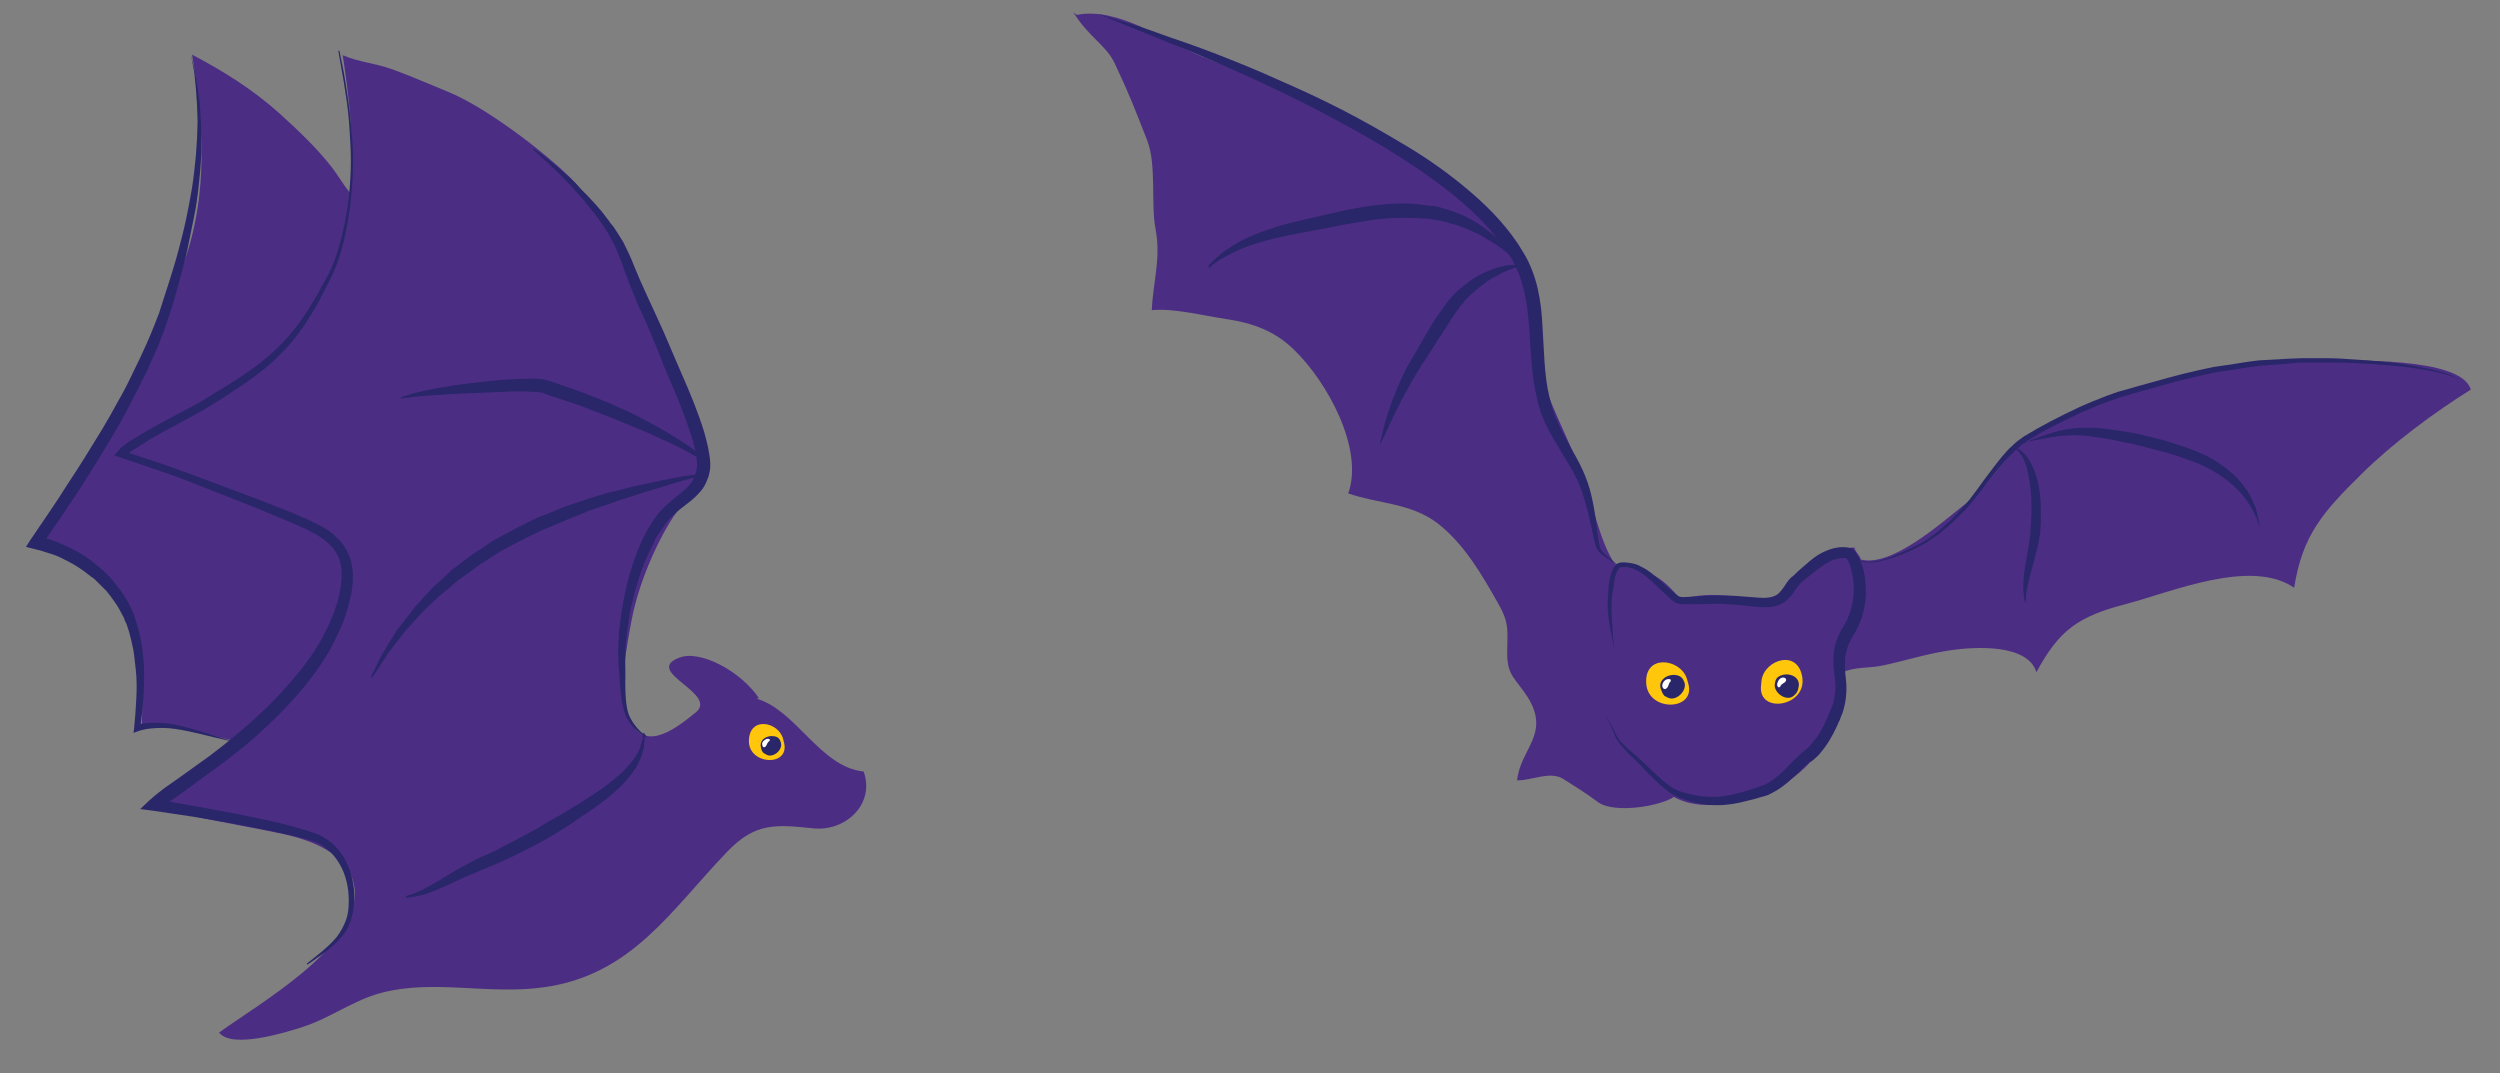 <?xml version="1.0" encoding="utf-8"?>
<!-- Generator: Adobe Illustrator 26.0.1, SVG Export Plug-In . SVG Version: 6.00 Build 0)  -->
<svg version="1.1" id="Izolovaný_režim" xmlns="http://www.w3.org/2000/svg" xmlns:xlink="http://www.w3.org/1999/xlink" x="0px"
	 y="0px" viewBox="0 0 453 194.5" style="enable-background:new 0 0 453 194.5;" xml:space="preserve">
<rect x="0" y="0" width="453" height="194.5" fill="#808080" stroke="none"/>
<style type="text/css">
	.st0{fill:#4C2D84;}
	.st1{fill:#2A266A;}
	.st2{fill:#FFC60B;}
	.st3{fill:#FFFFFF;}
</style>
<g>
	<path class="st0" d="M64.9,36.4c-1.9-1.5-3.2-4-4.7-6c-2.8-3.6-6.2-6.8-9.5-9.8c-4.9-4.4-10.2-7.7-15.9-10.7
		c2.4,13.9,3,27.7-2.8,41.1c-4,9.4-8.7,18.5-13.1,27.7c-3.4,7-6.9,13.8-12.2,19.5c4.8,1.6,12.2,4.9,15.4,11.6
		c3.2,6.7,3.9,14.5,3.6,21.6c7.8,0,15.1,2.8,22.7,4.1c7.8,1.3,16.7,2,24,4.5c4.3-6.6,6.2-16.6,6.8-24.3c0.5-7,0.5-14.2-0.6-21.1
		c-1.1-6.9-3.7-13.5-5.3-20.3c-2.1-8.7-5-17.6-5.4-26.6c-0.1-2.6,1.1-11.8-2.4-12.3"/>
	<path class="st0" d="M137.1,126.6c7.2,2.1,11.5,12.4,19.4,13.2c2.1,5.9-3.3,10.9-9.1,10.3c-6.8-0.7-10.5-1.1-15.6,4.2
		c-10.2,10.6-17.3,22.4-33.3,24.6c-9.9,1.4-19.9-1.5-29.4,1c-5,1.3-9.3,4.6-14.3,6.2c-3.1,1-12.8,4-15.1,1
		c7.3-5.3,24.6-15.1,24.6-25.1c0-6.9-7.5-9.7-13.1-10.9c-10.3-2.2-16.6-2.8-23.2-5.3c5.5-4.7,11.1-6.6,18.5-15
		c5.4-6,9.6-10.8,13.4-18.2c1.5-3,3.5-6.8,3-10.1c-0.6-3.6-5.6-6.9-9.1-8.3C45.2,90.6,37,87,27.9,84C26,83.4,24,82.5,22,82.2
		c2.1-1.6,12.4-7.5,17.4-11c6.5-4.7,13.4-9.3,17.8-16.3c8.4-13.5,7.2-30,4.9-44.9c3,1.3,5.8,1.4,9.1,2.6c3.3,1.2,6.7,2.7,9.9,4
		c7.9,3.2,19.9,12.9,23.3,16.7c7.4,8.5,17.5,29.2,23.1,47c0.9,3,1.4,4.5,0,7c-1.3,2.2-3.9,3.9-5.4,6.2c-3.4,5.2-6.4,12.5-7.6,18.6
		c-0.9,4.8-2.5,12.6-0.8,17.4c2.5,7.2,8.3,2.9,12.1-0.2c5-3.5-9.4-7.5-2.8-10.1c3.9-1.6,11.4,2.6,14.5,7.3"/>
	<g>
		<path class="st1" d="M61.5,9.2c0.4,1.9,0.8,3.8,1.1,5.7c0.3,1.9,0.6,3.8,0.8,5.7c0.2,1.9,0.4,3.8,0.5,5.8c0.1,1.9,0.1,3.8,0,5.8
			c-0.2,3.9-0.7,7.7-1.6,11.5c-0.5,1.9-1,3.7-1.8,5.5c-0.4,0.9-0.8,1.8-1.3,2.6c-0.4,0.9-0.9,1.7-1.3,2.6c-1.9,3.4-4,6.7-6.8,9.5
			c-2.7,2.8-5.9,5.1-9.2,7.2c-1.6,1.1-3.2,2.1-4.9,3.1c-1.7,1-3.4,1.9-5.1,2.8c-1.7,0.9-3.4,1.8-5,2.8c-0.8,0.5-1.6,1-2.4,1.5
			c-0.8,0.5-1.6,1.1-2.1,1.6l-0.4-1.2c2.1,0.6,4.2,1.3,6.3,2c2.1,0.7,4.1,1.4,6.2,2.2c4.1,1.5,8.2,3.1,12.3,4.6l6.1,2.4l3,1.3
			c1,0.5,2.1,1,3.1,1.6c1,0.6,1.9,1.4,2.7,2.3c0.8,0.9,1.4,2,1.8,3.2c0.7,2.4,0.5,4.8,0,7c-0.5,2.2-1.2,4.4-2.2,6.4
			c-0.9,2.1-2,4-3.3,5.9c-2.5,3.7-5.5,7-8.7,10.1c-3.2,3.1-6.6,5.9-10.2,8.5c-1.8,1.3-3.6,2.6-5.3,3.9l-2.7,1.9
			c-0.9,0.6-1.8,1.3-2.4,1.8l-0.7-2c4.8,0.8,9.7,1.7,14.5,2.6c2.4,0.5,4.8,1,7.2,1.5c2.4,0.6,4.8,1.2,7.1,2c0.6,0.2,1.2,0.4,1.8,0.8
			l0.8,0.5l0.8,0.6c1,0.9,1.8,1.9,2.4,3.1c1.2,2.3,1.7,4.9,1.6,7.4c-0.1,1.3-0.3,2.5-0.7,3.7c-0.4,1.2-1.1,2.3-2,3.2
			c-1.7,1.9-3.8,3.2-5.8,4.6l-0.1-0.2c1.9-1.5,3.9-3,5.4-4.8c0.7-0.9,1.3-2,1.7-3.1c0.4-1.1,0.5-2.3,0.5-3.5c0-2.3-0.5-4.7-1.7-6.7
			c-0.6-1-1.3-1.9-2.2-2.6l-0.6-0.5l-0.8-0.5c-0.4-0.2-1-0.4-1.6-0.6c-2.3-0.7-4.7-1.2-7-1.7c-2.4-0.5-4.8-0.9-7.2-1.4
			c-4.8-0.9-9.6-1.6-14.4-2.3l-2.3-0.3l1.7-1.6c1-0.9,1.8-1.5,2.7-2.2l2.7-1.9c1.8-1.3,3.5-2.5,5.3-3.8c3.5-2.6,6.8-5.4,9.9-8.3
			c3.1-3,6-6.2,8.5-9.7c1.2-1.7,2.3-3.6,3.2-5.5c0.9-1.9,1.6-3.8,2.1-5.9c0.4-2,0.6-4.1,0.1-6c-0.5-1.8-1.9-3.3-3.6-4.4
			c-0.9-0.6-1.8-1-2.7-1.5l-3-1.3L46.3,92c-4-1.6-8.1-3.2-12.2-4.8c-2-0.8-4.1-1.5-6.1-2.2c-2.1-0.7-4.1-1.4-6.2-2.1l-1.1-0.4
			l0.8-0.9c0.4-0.5,0.8-0.8,1.2-1.1c0.4-0.3,0.8-0.6,1.2-0.8c0.8-0.5,1.7-1,2.5-1.5c1.7-1,3.4-1.9,5.1-2.8c1.7-0.9,3.4-1.8,5-2.7
			c1.6-1,3.3-2,4.9-3c3.2-2,6.4-4.2,9.1-6.9c2.7-2.6,4.9-5.8,6.8-9.1c0.5-0.8,0.9-1.7,1.4-2.5c0.5-0.9,0.9-1.7,1.3-2.5
			c0.8-1.7,1.3-3.5,1.8-5.4c1-3.7,1.5-7.5,1.7-11.3c0.1-1.9,0.1-3.8,0-5.7c-0.1-1.9-0.2-3.8-0.4-5.7c-0.2-1.9-0.5-3.8-0.8-5.7
			c-0.3-1.9-0.7-3.8-1-5.7L61.5,9.2z"/>
	</g>
	<g>
		<path class="st1" d="M34.6,9.9l0.7,2.9l0.5,2.9l0.4,3l0.2,3l0.1,3l0,3c-0.1,1-0.1,2-0.2,3c-0.1,1-0.2,2-0.3,3
			c-0.2,2-0.5,4-0.9,5.9c-0.4,2-0.8,3.9-1.2,5.9c-0.4,1.9-1,3.9-1.5,5.8l-0.8,2.9c-0.3,1-0.6,1.9-0.9,2.9c-0.3,0.9-0.7,1.9-1,2.9
			c-0.4,0.9-0.7,1.9-1.1,2.8c-0.8,1.8-1.6,3.7-2.5,5.5c-0.9,1.8-1.8,3.6-2.7,5.3c-0.9,1.8-1.9,3.5-2.9,5.2c-2,3.4-4.1,6.8-6.3,10.2
			c-2.2,3.3-4.4,6.6-6.7,9.9l-0.7-1.8c0.9,0.2,1.8,0.5,2.7,0.8c0.9,0.3,1.7,0.7,2.6,1.1c0.8,0.4,1.7,0.8,2.5,1.3
			c0.8,0.5,1.6,1,2.3,1.6c0.4,0.3,0.7,0.6,1.1,0.9c0.4,0.3,0.7,0.6,1,0.9c0.3,0.3,0.7,0.6,1,1c0.3,0.3,0.6,0.7,0.9,1.1
			c1.2,1.4,2.2,3,3,4.7c0.2,0.4,0.4,0.8,0.5,1.3c0.1,0.4,0.3,0.8,0.4,1.3c0.3,0.9,0.5,1.8,0.7,2.7c0.2,0.9,0.3,1.8,0.4,2.7
			c0.1,0.9,0.2,1.8,0.2,2.7c0.1,3.6-0.2,7.2-0.7,10.8l-0.8-0.6c1.6-0.5,3.3-0.5,4.9-0.4c1.6,0.1,3.2,0.5,4.7,0.9
			c3.1,0.8,6,2,9.1,2.6c-3.1-0.4-6.2-1.4-9.2-2c-1.5-0.3-3.1-0.6-4.6-0.6c-1.5,0-3.1,0.1-4.5,0.6l-0.8,0.3l0.1-0.9
			c0.2-1.8,0.3-3.5,0.4-5.3c0.1-1.8,0.1-3.5-0.1-5.3c-0.1-0.9-0.2-1.7-0.3-2.6c-0.1-0.9-0.3-1.7-0.5-2.6c-0.2-0.8-0.4-1.7-0.7-2.5
			c-0.1-0.4-0.3-0.8-0.5-1.2c-0.1-0.4-0.3-0.8-0.5-1.1c-0.4-0.8-0.8-1.5-1.3-2.2c-0.5-0.7-1-1.4-1.5-2c-0.3-0.3-0.6-0.6-0.9-0.9
			c-0.3-0.3-0.6-0.6-0.9-0.9c-0.3-0.3-0.6-0.6-1-0.8c-0.3-0.3-0.7-0.5-1-0.8c-0.7-0.5-1.4-1-2.1-1.4c-0.7-0.4-1.5-0.8-2.3-1.2
			c-0.8-0.4-1.6-0.7-2.4-0.9l-1.2-0.4l-1.2-0.3l-1.6-0.4l0.9-1.4c2.2-3.3,4.5-6.5,6.6-9.9c2.2-3.3,4.3-6.7,6.3-10
			c1-1.7,2-3.4,2.9-5.1c1-1.7,1.9-3.5,2.7-5.2c0.9-1.8,1.7-3.5,2.5-5.3c0.8-1.8,1.5-3.6,2.2-5.4l0.9-2.8l0.9-2.8
			c0.6-1.9,1.2-3.8,1.7-5.7c0.5-1.9,1-3.8,1.4-5.7c0.4-1.9,0.8-3.9,1.1-5.8c0.3-1.9,0.5-3.9,0.7-5.9l0.2-3l0.1-3l-0.1-3l-0.2-3
			l-0.3-3L34.6,9.9z"/>
	</g>
	<g>
		<path class="st2" d="M141.9,133.9c-0.8-3.1-6.1-4.2-6.2,0.3c-0.1,4.4,7.3,4.8,6.4,0.5L141.9,133.9z"/>
		<path class="st1" d="M138.3,136.4c-0.4-0.5-0.3-0.6-0.4-0.9c-0.4-1.4,1-2.3,2.3-2.1c1,0.1,1.2,0.8,1.3,1.2
			c0.4,1.3-1.5,2.9-2.7,2.1L138.3,136.4z"/>
		<path class="st3" d="M139.4,134.3c-0.4,0.2-0.4,0.7-0.7,1c-0.4,0.3-0.6-0.1-0.6-0.5c0-0.4,0.3-0.6,0.6-0.8
			C138.9,133.8,139.8,133.8,139.4,134.3"/>
	</g>
	<g>
		<path class="st1" d="M73.5,162.4c0,0,0.2-0.1,0.6-0.2c0.4-0.1,1-0.3,1.6-0.6c0.7-0.3,1.5-0.7,2.4-1.2c0.9-0.5,1.9-1.1,3-1.8
			c1.1-0.7,2.3-1.4,3.7-2.1c1.3-0.7,2.7-1.4,4.2-2c1.5-0.7,2.8-1.5,4.3-2.2c1.5-0.8,2.9-1.6,4.4-2.4c1.4-0.9,2.9-1.7,4.3-2.5
			c1.4-0.9,2.9-1.7,4.2-2.6c1.3-0.9,2.6-1.6,3.7-2.5c1.1-0.9,2.1-1.7,3-2.5c0.8-0.9,1.6-1.7,2.1-2.5c0.3-0.4,0.5-0.8,0.7-1.2
			c0.2-0.4,0.4-0.7,0.4-1.1c0.1-0.3,0.2-0.7,0.3-0.9c0.1-0.3,0.1-0.5,0.1-0.7c0.1-0.4,0.1-0.6,0.1-0.6l0.2,0c0,0,0,0.2,0,0.6
			c0,0.2,0,0.5,0,0.8c0,0.3-0.1,0.6-0.1,1c0,0.4-0.2,0.8-0.3,1.2c-0.1,0.5-0.3,0.9-0.5,1.4c-0.4,1-1.1,2-1.9,3c-1.6,2-4,4-6.6,5.8
			c-1.3,0.9-2.7,1.8-4.1,2.8c-1.4,0.9-2.9,1.8-4.4,2.7c-1.5,0.8-3,1.6-4.6,2.4c-1.5,0.7-3,1.5-4.5,2.1c-1.5,0.6-2.9,1.2-4.3,1.8
			c-1.4,0.5-2.6,1.2-3.8,1.7c-1.2,0.6-2.3,1-3.2,1.4c-1,0.4-1.9,0.7-2.6,0.8c-0.7,0.2-1.3,0.3-1.7,0.3c-0.4,0.1-0.6,0.1-0.6,0.1
			L73.5,162.4z"/>
	</g>
	<g>
		<path class="st1" d="M117.1,133.6c0,0-0.1-0.1-0.3-0.2c-0.2-0.1-0.5-0.3-0.9-0.6c-0.7-0.5-1.8-1.5-2.5-3.1
			c-0.7-1.6-0.9-3.8-1.1-6.1c0-0.6-0.1-1.2-0.1-1.8c0-0.3-0.1-0.6-0.1-0.9l0-0.2l0-0.3l0-0.5c0-0.7-0.1-1.3-0.1-2
			c0-0.7,0.1-1.4,0.1-2.2c0-1.5,0.3-3,0.5-4.6c0.1-0.8,0.3-1.6,0.4-2.4c0.2-0.8,0.3-1.6,0.5-2.4c0.8-3.3,1.9-6.7,3.7-10.1
			c0.5-0.8,1-1.7,1.6-2.5c0.1-0.2,0.3-0.3,0.4-0.6l0.6-0.6c0.4-0.4,0.7-0.8,1.1-1.1c1.5-1.4,3.1-2.4,4-3.5c0.5-0.5,0.8-1.1,1-1.8
			c0.1-0.2,0.1-0.3,0.2-0.5l0.1-0.3l0-0.1c0-0.2,0,0.2,0,0.1l0,0l0-0.1l0.1-0.7c0-0.2,0-0.3,0-0.5c0-0.2-0.1-0.7-0.1-1.1
			c0-0.4-0.2-0.8-0.2-1.2c-0.2-0.8-0.4-1.7-0.7-2.6c-1.1-3.5-2.5-7-4-10.4c-0.4-0.9-0.7-1.7-1.1-2.6c-0.3-0.9-0.7-1.7-1-2.6
			c-0.7-1.7-1.4-3.4-2.1-5c-0.4-0.8-0.7-1.6-1.1-2.4c-0.4-0.8-0.7-1.6-1-2.4c-0.7-1.6-1.3-3.2-1.9-4.8c-0.1-0.4-0.3-0.8-0.4-1.2
			l-0.2-0.6l0-0.1c0,0-0.1-0.1,0,0.1l0,0l-0.1-0.1l-0.1-0.3c-0.3-0.7-0.6-1.5-0.9-2.2c-0.3-0.6-0.7-1.2-1-1.8
			c-0.2-0.3-0.3-0.6-0.5-0.9c-0.2-0.3-0.4-0.6-0.6-0.9c-0.4-0.6-0.8-1.1-1.2-1.7c-0.4-0.5-0.8-1-1.2-1.5c-0.4-0.5-0.8-1-1.2-1.5
			c-0.4-0.5-0.8-0.9-1.2-1.3c-0.7-0.9-1.5-1.7-2.2-2.4c-0.7-0.7-1.3-1.4-1.9-1.9c-0.6-0.6-1.1-1.1-1.6-1.5c-0.5-0.4-0.9-0.8-1.2-1.1
			c-0.7-0.6-1-0.9-1-0.9l0.1-0.2c0,0,0.4,0.3,1.1,0.8c0.4,0.3,0.8,0.6,1.3,1c0.5,0.4,1.1,0.9,1.7,1.4c0.7,0.5,1.3,1.2,2.1,1.8
			c0.8,0.7,1.5,1.4,2.3,2.3c0.4,0.4,0.8,0.8,1.3,1.3c0.4,0.4,0.8,0.9,1.3,1.4c0.4,0.5,0.9,1,1.3,1.5c0.4,0.5,0.8,1.1,1.3,1.7
			c0.2,0.3,0.4,0.6,0.7,0.9c0.2,0.3,0.4,0.6,0.6,0.9c0.4,0.6,0.8,1.3,1.2,1.9c0.7,1.4,1.4,2.8,2,4.4c1.2,3,2.7,6.1,4.2,9.4
			c1.5,3.2,2.9,6.7,4.4,10.1c1.5,3.4,3,7,4.1,10.6c0.5,1.8,1,3.7,1.1,5.7c0,0.5,0,1-0.1,1.4c-0.1,0.5-0.2,1-0.4,1.4
			c-0.3,0.9-0.8,1.8-1.5,2.5c-1.3,1.5-2.9,2.4-4.2,3.6c-0.7,0.6-1.3,1.2-1.9,2c-0.5,0.7-1,1.5-1.5,2.2c-0.3,0.4-0.5,0.8-0.6,1.2
			c-0.2,0.4-0.4,0.8-0.6,1.2c-0.2,0.4-0.4,0.8-0.6,1.2c-0.2,0.4-0.3,0.8-0.5,1.2c-0.3,0.8-0.6,1.6-0.9,2.4c-0.2,0.8-0.5,1.6-0.7,2.4
			c-0.3,0.8-0.4,1.6-0.6,2.3c-0.2,0.8-0.4,1.5-0.5,2.3c-0.2,1.5-0.5,3-0.6,4.4c-0.4,2.8-0.1,5.5-0.2,7.8c0,2.3,0.1,4.4,0.6,5.9
			c0.6,1.5,1.5,2.5,2.1,3.1c0.3,0.3,0.6,0.5,0.8,0.6c0.2,0.1,0.3,0.2,0.3,0.2L117.1,133.6z"/>
	</g>
	<g>
		<path class="st1" d="M128.2,83.8c0,0-0.8-0.5-2.3-1.2c-0.7-0.4-1.6-0.9-2.6-1.4c-1-0.5-2.1-1.1-3.4-1.6c-0.6-0.3-1.3-0.6-1.9-0.9
			c-0.7-0.3-1.4-0.6-2.1-0.9c-1.4-0.6-3-1.2-4.6-1.9c-1.6-0.7-3.3-1.2-4.9-1.9c-1.7-0.7-3.4-1.2-5.2-1.8c-0.9-0.3-1.7-0.6-2.6-0.9
			l-0.2-0.1l0,0c-0.1,0,0.1,0,0.1,0l0,0l-0.1,0c-0.1,0-0.2-0.1-0.3-0.1l-0.1,0l-0.3,0C97.4,71,97,71,96.6,71c-1.7-0.1-3.5-0.1-5.2,0
			c-1.7,0.1-3.4,0.1-5,0.2c-1.6,0.1-3.1,0.1-4.5,0.2c-2.8,0.2-5.1,0.3-6.7,0.5c-0.8,0.1-1.4,0.2-1.9,0.2c-0.4,0.1-0.7,0.1-0.7,0.1
			L72.7,72c0,0,0.9-0.4,2.5-0.8c1.6-0.4,3.9-0.9,6.6-1.3c2.8-0.4,6-0.8,9.5-1.1c1.7-0.1,3.5-0.2,5.4-0.2c0.9,0,1.9,0.1,2.8,0.4
			c0.9,0.3,1.8,0.6,2.6,0.9c1.8,0.6,3.5,1.2,5.2,1.9c1.7,0.7,3.4,1.3,5,2.1c1.6,0.7,3.1,1.4,4.5,2.2c0.7,0.4,1.4,0.7,2.1,1.1
			c0.7,0.4,1.3,0.8,1.9,1.1c1.2,0.7,2.3,1.4,3.2,2c1,0.6,1.7,1.2,2.4,1.7c0.7,0.5,1.1,0.9,1.5,1.2c0.3,0.3,0.5,0.4,0.5,0.4
			L128.2,83.8z"/>
	</g>
	<g>
		<path class="st1" d="M128.3,85.8c0,0-0.3,0.1-0.8,0.2c-0.5,0.2-1.3,0.4-2.3,0.7c-2,0.5-4.8,1.4-8.1,2.4c-1.7,0.5-3.4,1.1-5.3,1.7
			c-0.9,0.3-1.9,0.7-2.9,1c-1,0.4-2,0.6-3,1.1c-1,0.4-2,0.8-3,1.2c-1,0.4-2,0.9-3.1,1.3c-1,0.4-2.1,0.9-3.1,1.4c-1,0.5-2.1,1-3,1.5
			c-1,0.5-2,1.1-3,1.6c-1,0.6-1.9,1.2-2.8,1.8c-1,0.6-1.8,1.2-2.7,1.9c-0.4,0.3-0.9,0.6-1.3,0.9l-0.7,0.5l-0.6,0.5
			c-0.8,0.7-1.6,1.4-2.4,2c-0.8,0.6-1.5,1.4-2.2,2c-1.4,1.3-2.6,2.7-3.8,4c-0.3,0.3-0.6,0.6-0.8,0.9c-0.3,0.3-0.5,0.6-0.7,0.9
			c-0.5,0.6-0.9,1.2-1.4,1.8c-0.4,0.6-0.9,1.1-1.2,1.6c-0.3,0.5-0.6,1-0.9,1.4c-0.5,0.9-1,1.5-1.3,2c-0.3,0.5-0.5,0.7-0.5,0.7
			l-0.2-0.1c0,0,0.5-1,1.4-2.9c0.2-0.5,0.5-1,0.8-1.5c0.3-0.5,0.7-1.1,1-1.7c0.4-0.6,0.8-1.2,1.2-1.9c0.2-0.3,0.4-0.7,0.7-1
			c0.3-0.3,0.5-0.7,0.8-1c0.5-0.7,1.1-1.4,1.7-2.2c0.5-0.8,1.3-1.4,1.9-2.2c0.7-0.7,1.3-1.5,2.1-2.2c0.8-0.7,1.6-1.4,2.4-2.2
			l0.6-0.6l0.7-0.5c0.4-0.3,0.9-0.7,1.3-1c0.9-0.7,1.8-1.4,2.8-2c1-0.6,1.9-1.3,2.9-1.9c1-0.6,2-1.1,3.1-1.7c1-0.6,2.1-1,3.1-1.6
			c1-0.5,2.1-1,3.2-1.4c1.1-0.4,2.1-0.9,3.2-1.3c1.1-0.4,2.1-0.7,3.2-1.1c1-0.4,2.1-0.6,3.1-1c1-0.3,2-0.6,3-0.8
			c1.9-0.5,3.8-1,5.5-1.3c1.7-0.4,3.3-0.7,4.7-1c1.4-0.3,2.6-0.5,3.6-0.6c2-0.3,3.2-0.5,3.2-0.5L128.3,85.8z"/>
	</g>
</g>
<g>
	<path class="st0" d="M195.1,2.7c7.5-1.5,15.9,4.7,22.4,7.4c8.5,3.5,17.2,6.6,25.4,10.7c8.4,4.2,18,10.3,24.6,16.7
		c5.9,5.7,10.9,10.5,10.1,18.7c-1.1,10.3,6.1,21.3,9.5,30.9c1.3,3.7,3.3,12.9,6,15.6c0,0,2.3-0.2,6,1.3c2.2,0.9,4,2.9,5.5,4.7
		c5.6-2.1,12.2,0.1,17.9,0.4c2-4.8,8.5-9.7,13.5-9.9c0.2,0.9,1,1.4,1.2,2.2c5.6,1.4,14.5-6.6,19.3-10.4c4.9-3.8,7.9-10.8,13.3-13.3
		c15.8-7.4,32.6-12.1,50.4-12.3c5.2-0.1,25.9-0.8,27.5,5.2c-6.7,4.2-14,9.6-19.7,15.2c-7,6.9-10.8,11.1-12.3,20.7
		c-7.8-5.4-22.3,0.8-30.3,2.9c-8.9,2.3-12.3,4.8-16.4,12.4c-1.6-5.2-11.2-4.6-15.4-4c-4.3,0.6-8.3,1.9-12.5,2.8
		c-2.4,0.5-5.2,0.2-7.4,1.3c0.5,7.9-3.3,15.6-10.1,19.9c-5.3,3.3-14.6,5.8-20.3,2.6c-2.5,1.7-10.9,3.1-13.8,0.9
		c-2.1-1.6-4.3-2.9-6.3-4.2c-2.4-1.4-5.5,0.3-8.3,0.3c0.6-5.8,6.1-8.4,1.9-15.1c-2.1-3.3-3.7-3.8-3.7-7.9c0-4,0.5-5.3-1.6-9
		c-3-5.3-6.1-10.7-10.9-14.5c-4.9-3.8-10.9-3.6-16.3-5.5c2.9-8.1-3.9-20.3-9.7-25.9c-3.5-3.5-7.6-5-12.5-5.7c-4-0.6-9.5-2-13.4-1.6
		c0.2-4.9,1.7-9.4,0.7-14.6c-0.9-4.6,0.2-11.6-1.5-16.1c-2.3-5.8-2.9-7.6-5.9-14c-1.6-3.4-4.8-4.8-7.5-9.3"/>
	<g>
		<path class="st1" d="M198.9,2.5c0,0,0.6,0.2,1.6,0.5c1.1,0.3,2.6,0.8,4.6,1.4c2,0.6,4.3,1.4,7,2.4c2.7,0.9,5.8,2,9.1,3.3
			c3.3,1.3,6.8,2.7,10.5,4.4c3.7,1.6,7.6,3.4,11.5,5.4c3.9,2,7.9,4.3,11.9,6.7c4,2.4,7.9,5.2,11.5,8.3c3.6,3.1,7,6.7,9.4,10.8
			c2.6,4.2,3.3,9.1,3.5,13.5c0.3,4.4,0.3,8.7,1.2,12.5c0.4,1.9,1,3.7,1.8,5.3c0.8,1.7,1.7,3.3,2.5,4.8c0.9,1.5,1.7,3.1,2.3,4.6
			c0.6,1.5,1,3,1.3,4.5c0.6,2.8,0.8,5.4,1.1,7.4c0.1,0.5,0.2,0.9,0.4,1.3c0.2,0.3,0.5,0.6,0.8,0.9c0.6,0.5,1.1,1,1.5,1.3
			c0.8,0.7,1.3,1.1,1.3,1.1s-0.5-0.3-1.4-1c-0.4-0.3-1-0.7-1.7-1.2c-0.3-0.2-0.7-0.5-1-0.9c-0.3-0.4-0.5-0.9-0.6-1.4
			c-0.5-2-0.9-4.5-1.7-7.2c-0.4-1.4-0.8-2.8-1.5-4.2c-0.6-1.4-1.5-2.8-2.4-4.3c-0.9-1.5-1.9-3.1-2.8-4.8c-0.9-1.7-1.7-3.7-2.1-5.7
			c-1-4.1-1.1-8.4-1.4-12.8c-0.2-2.2-0.4-4.3-0.9-6.5c-0.1-0.5-0.3-1-0.4-1.6c-0.2-0.5-0.3-1-0.5-1.5l-0.7-1.5L274,47
			c-2.3-3.8-5.5-7.2-8.9-10.2c-3.5-3-7.3-5.7-11.2-8.2c-3.9-2.5-7.8-4.7-11.7-6.8c-7.7-4.2-15.2-7.6-21.6-10.4
			c-3.2-1.4-6.2-2.7-8.9-3.7c-2.6-1.1-5-2-6.9-2.8C201.1,3.4,198.9,2.5,198.9,2.5z"/>
	</g>
	<g>
		<path class="st1" d="M337.3,101.7c0,0,0.1,0,0.3,0c0.2,0,0.6,0.1,1,0.1c0.9,0,2.2-0.2,3.8-0.8c1.6-0.6,3.4-1.4,5.5-2.5
			c0.3-0.1,0.5-0.3,0.8-0.4c0.2-0.2,0.5-0.3,0.7-0.5c0.5-0.4,1-0.7,1.5-1.1c0.5-0.4,1-0.8,1.5-1.3c0.5-0.5,1.1-0.9,1.5-1.4
			c0.5-0.5,1-1,1.5-1.6c0.5-0.5,1-1.1,1.5-1.7c0.9-1.2,1.9-2.5,2.8-3.8c1-1.3,2-2.7,3.1-4c0.6-0.7,1.1-1.3,1.8-1.9
			c0.3-0.3,0.6-0.6,1-0.9l1.1-0.8c3.1-1.9,6.4-3.6,9.8-5.2c1.7-0.8,3.5-1.5,5.3-2.2c0.9-0.3,1.8-0.7,2.7-0.9l2.8-0.8
			c3.7-1,7.3-2.1,11-2.9c0.9-0.2,1.8-0.4,2.8-0.6c0.9-0.1,1.8-0.3,2.8-0.4c1.8-0.3,3.6-0.6,5.4-0.8c1.8-0.1,3.5-0.2,5.3-0.3
			c0.9,0,1.7-0.1,2.6-0.1c0.8,0,1.7,0,2.5,0c1.7,0,3.3,0,4.8,0.1c1.5,0.1,3,0.2,4.5,0.3c2.9,0.2,5.5,0.5,7.8,0.9
			c2.3,0.4,4.3,0.8,5.9,1.3c1.6,0.5,2.8,1.1,3.5,1.6c0.2,0.1,0.3,0.3,0.5,0.4c0.1,0.1,0.2,0.2,0.3,0.3c0.1,0.2,0.2,0.3,0.2,0.3
			s-0.1-0.1-0.2-0.3c-0.1-0.1-0.2-0.2-0.3-0.3c-0.1-0.1-0.3-0.2-0.5-0.4c-0.7-0.5-2-1-3.6-1.4c-1.6-0.4-3.6-0.8-5.9-1.1
			c-2.3-0.3-4.9-0.5-7.8-0.7c-1.4-0.1-2.9-0.1-4.5-0.2c-1.5,0-3.1,0-4.8,0c-0.8,0-1.6,0-2.5,0c-0.8,0-1.7,0.1-2.5,0.2
			c-1.7,0.1-3.5,0.3-5.3,0.4c-1.7,0.2-3.5,0.5-5.3,0.8c-0.9,0.1-1.8,0.3-2.7,0.4c-0.9,0.2-1.8,0.4-2.7,0.6c-3.7,0.8-7.3,1.9-11,2.9
			l-2.7,0.8c-0.9,0.2-1.8,0.6-2.7,0.9c-1.8,0.6-3.5,1.4-5.2,2.1c-3.4,1.6-6.7,3.2-9.7,5.1l-1,0.7c-0.3,0.3-0.6,0.6-1,0.9
			c-0.6,0.6-1.2,1.2-1.8,1.8c-1.1,1.3-2.2,2.6-3.2,3.9c-1,1.3-2,2.6-3,3.8c-0.5,0.6-1,1.2-1.5,1.7c-0.5,0.5-1.1,1-1.6,1.6
			c-0.5,0.5-1.1,1-1.6,1.4c-0.5,0.4-1,0.9-1.6,1.3c-0.6,0.4-1.1,0.7-1.6,1.1c-0.3,0.2-0.5,0.3-0.8,0.5c-0.3,0.1-0.5,0.3-0.8,0.4
			c-2.1,1.1-4,1.8-5.6,2.3c-1.6,0.5-2.9,0.7-3.8,0.6c-0.4,0-0.8-0.1-1-0.1C337.4,101.7,337.3,101.7,337.3,101.7z"/>
	</g>
	<g>
		<path class="st1" d="M292.5,117.8c-0.4-2.6-1.1-5.1-1.2-7.8c0-1.3,0.1-2.7,0.2-4c0.1-0.7,0.2-1.3,0.4-2c0.1-0.2,0.1-0.3,0.2-0.5
			c0.1-0.1,0.1-0.3,0.2-0.5c0.2-0.3,0.4-0.7,0.8-0.9c0.4-0.2,0.9-0.2,1.2-0.2c0.4,0,0.7,0.1,1,0.1c0.7,0.1,1.5,0.3,2.1,0.7
			c1.3,0.6,2.3,1.5,3.3,2.4c1,0.9,1.9,1.7,3,2.6c0.5,0.4,0.7,0.5,1.3,0.5l1.9-0.1l3.9-0.2c1.3,0,2.7,0,4,0.1l3.9,0.3
			c1.2,0.1,2.4,0,3.2-0.5c0.4-0.2,0.7-0.6,1.1-1.1c0.4-0.5,0.7-1.1,1.2-1.7l0.2-0.2l0.1-0.1l0.1-0.1l0.4-0.3l0.7-0.7
			c0.5-0.4,1-0.9,1.5-1.3c1-0.9,2.1-1.8,3.5-2.4c1.3-0.6,3-1,4.6-0.6l0.4,0.1l0.2,0.3c0.8,0.9,1.2,1.8,1.5,2.7
			c0.3,0.9,0.5,1.9,0.6,2.9c0.2,1.9,0.1,3.9-0.4,5.7c-0.2,0.9-0.6,1.9-1,2.7c-0.2,0.5-0.5,0.9-0.7,1.3c-0.2,0.3-0.5,0.8-0.6,1.1
			c-0.4,0.7-0.6,1.4-0.8,2.2c-0.2,0.7-0.2,1.5-0.2,2.4c0,0.9,0.1,1.6,0.2,2.6c0.1,0.9,0.1,1.9,0,2.9c-0.1,1-0.3,1.9-0.6,2.9
			c-0.2,0.5-0.4,0.9-0.5,1.3c-0.2,0.4-0.4,0.8-0.6,1.3c-0.8,1.7-1.7,3.3-3,4.8c-0.3,0.4-0.7,0.7-1,1c-0.2,0.2-0.4,0.3-0.6,0.5
			L328,138c-0.6,0.5-1.3,1.1-1.9,1.8c-1.3,1.2-2.6,2.5-4.3,3.5c-0.4,0.2-0.9,0.5-1.3,0.7c-0.5,0.2-0.9,0.3-1.3,0.4
			c-0.9,0.3-1.7,0.5-2.6,0.7c-1.8,0.5-3.6,0.8-5.5,0.8c-1.9,0-3.7-0.3-5.5-0.9c-0.9-0.3-1.7-0.6-2.6-1.1c-0.8-0.5-1.5-1.1-2.2-1.7
			c-1.3-1.2-2.6-2.5-3.8-3.8c-1.2-1.2-2.6-2.4-3.7-3.9c-1.1-1.5-1.2-3.4-2.5-4.7c1.4,1.2,1.7,3.2,2.8,4.5c0.6,0.6,1.2,1.3,1.9,1.8
			c0.7,0.6,1.4,1.2,2,1.8c1.3,1.2,2.6,2.5,3.9,3.6c0.7,0.6,1.4,1.1,2.1,1.5c0.7,0.4,1.6,0.6,2.4,0.8c1.7,0.5,3.4,0.6,5.1,0.6
			c1.7-0.1,3.4-0.5,5.1-1c0.8-0.2,1.7-0.5,2.5-0.8c0.9-0.3,1.5-0.5,2.2-1c1.4-0.9,2.6-2.1,3.8-3.4c0.6-0.6,1.3-1.3,2-1.9l0.5-0.4
			c0.2-0.1,0.3-0.3,0.5-0.4c0.3-0.3,0.6-0.6,0.8-0.9c1.1-1.2,1.9-2.7,2.6-4.3l0.5-1.2c0.2-0.4,0.3-0.8,0.5-1.2
			c0.3-0.8,0.4-1.5,0.5-2.4c0.1-0.8,0.1-1.6,0-2.4c-0.1-0.8-0.2-1.8-0.3-2.7c0-1,0-2,0.2-3c0.2-1,0.6-1.9,1-2.8
			c0.2-0.4,0.4-0.8,0.7-1.2c0.2-0.4,0.4-0.7,0.6-1.1c0.3-0.7,0.6-1.5,0.8-2.3c0.4-1.6,0.5-3.3,0.3-4.9c-0.1-0.8-0.3-1.6-0.5-2.4
			c-0.2-0.7-0.6-1.4-1-1.9l0.6,0.4c-1-0.2-2.1,0-3.1,0.4c-1,0.5-2,1.2-3,2c-0.5,0.4-1,0.8-1.5,1.2l-0.7,0.6l-0.4,0.3l-0.1,0.1
			c0,0,0,0,0,0.1l-0.1,0.1c-0.4,0.4-0.7,0.9-1.1,1.5c-0.4,0.6-1,1.2-1.7,1.7c-1.5,0.9-3.1,0.9-4.5,0.8l-3.9-0.4
			c-1.3-0.1-2.5-0.2-3.8-0.2l-4,0.1l-2,0c-0.4,0-0.8-0.1-1.2-0.2c-0.4-0.2-0.8-0.5-1-0.7c-1-0.9-2-1.8-2.9-2.7
			c-0.9-0.9-1.9-1.7-3-2.4c-0.6-0.3-1-0.5-1.7-0.6c-0.6-0.1-1.3-0.2-1.6-0.1c-0.3,0.1-0.6,0.8-0.8,1.3c-0.2,0.6-0.3,1.2-0.4,1.9
			c-0.2,1.3-0.4,2.6-0.4,3.9c0,1.3,0.1,2.6,0.2,3.9C292.2,115.2,292.4,116.5,292.5,117.8z"/>
	</g>
	<g>
		<path class="st1" d="M219,48.1c0,0,0.2-0.2,0.5-0.5c0.3-0.3,0.7-0.8,1.4-1.3c0.7-0.6,1.5-1.2,2.5-1.8c1-0.6,2.2-1.3,3.5-1.8
			c1.3-0.6,2.8-1.1,4.4-1.6c1.6-0.5,3.2-0.9,5-1.3c1.7-0.4,3.5-0.8,5.2-1.2c1.8-0.4,3.6-0.8,5.5-1.1c1.9-0.3,3.8-0.5,5.7-0.6
			c1.9-0.1,3.8,0,5.7,0.3l0.7,0.1l0.3,0l0.1,0l0.1,0l0,0l0.2,0c0.4,0.1,0.8,0.2,1.2,0.3c0.8,0.2,1.7,0.5,2.5,0.8
			c1.7,0.6,3.1,1.3,4.3,2.1c0.6,0.4,1.2,0.8,1.7,1.2c0.5,0.4,1,0.8,1.5,1.2c0.9,0.7,1.6,1.5,2.2,2.1c0.6,0.6,1,1.1,1.3,1.5
			c0.3,0.3,0.4,0.5,0.4,0.5l-0.2,0.2c0,0-0.2-0.2-0.5-0.4c-0.3-0.3-0.8-0.7-1.4-1.2c-0.6-0.5-1.4-1.1-2.4-1.7
			c-0.5-0.3-1-0.6-1.5-0.9c-0.6-0.3-1.1-0.7-1.8-0.9c-1.2-0.6-2.6-1.2-4.2-1.6c-0.8-0.2-1.5-0.5-2.4-0.6c-0.4-0.1-0.8-0.1-1.3-0.2
			c-0.4-0.1-0.8-0.1-1.3-0.1c-1.7-0.2-3.5-0.1-5.3-0.1c-1.8,0.1-3.7,0.3-5.5,0.6c-1.8,0.3-3.7,0.6-5.5,1c-1.8,0.3-3.6,0.7-5.3,1
			c-3.4,0.6-6.6,1.3-9.2,2.2c-1.3,0.4-2.5,0.9-3.5,1.4c-1,0.5-1.9,1-2.6,1.4c-0.3,0.2-0.6,0.4-0.9,0.6c-0.3,0.2-0.5,0.4-0.6,0.5
			c-0.3,0.3-0.5,0.4-0.5,0.4L219,48.1z"/>
	</g>
	<g>
		<path class="st1" d="M250,80.7c0,0,0.1-0.7,0.4-1.9c0.3-1.2,0.7-2.9,1.4-4.8c0.3-1,0.7-2,1.2-3.2c0.4-1.1,1-2.3,1.5-3.4
			c0.3-0.6,0.6-1.2,1-1.8c0.3-0.6,0.7-1.2,1-1.7c0.7-1.2,1.3-2.4,2-3.5c0.7-1.2,1.4-2.4,2.2-3.5c0.8-1.1,1.6-2.3,2.5-3.3l0.2-0.2
			l0.2-0.2l0.3-0.3c0.2-0.2,0.5-0.5,0.8-0.7c0.5-0.4,1-0.8,1.5-1.2c1-0.7,2-1.3,3-1.7c2-0.9,3.7-1.3,5-1.3c0.6,0,1.1,0,1.4,0.1
			c0.3,0,0.5,0.1,0.5,0.1s-0.2,0-0.5,0.1c-0.3,0-0.8,0.2-1.3,0.3c-0.6,0.2-1.2,0.4-2,0.8c-0.7,0.4-1.5,0.8-2.4,1.3
			c-0.8,0.6-1.7,1.2-2.5,1.9c-0.4,0.4-0.9,0.8-1.3,1.2c-0.2,0.2-0.4,0.4-0.6,0.6l-0.3,0.4c0,0.1-0.1,0.1-0.1,0.2L265,55
			c-0.8,1-1.5,2-2.2,3.1c-0.7,1.1-1.4,2.3-2.2,3.4c-0.7,1.2-1.5,2.3-2.2,3.5c-0.4,0.6-0.8,1.1-1.1,1.7c-0.4,0.5-0.7,1.1-1,1.6
			c-0.7,1.1-1.2,2.2-1.8,3.2c-0.6,1-1,2-1.5,2.9c-0.4,0.9-0.9,1.8-1.2,2.5c-0.3,0.8-0.7,1.4-0.9,2C250.3,80,250,80.7,250,80.7z"/>
	</g>
	<g>
		<path class="st1" d="M365.3,80.8c0,0,0.8-0.3,2.1-0.8c0.7-0.3,1.5-0.6,2.4-0.9c0.9-0.3,2-0.7,3.2-1c1.2-0.3,2.6-0.5,4-0.6
			c0.8,0,1.4,0,2.2,0c0.7,0,1.5,0.1,2.3,0.2c1.5,0.2,3.1,0.4,4.7,0.7c0.8,0.1,1.6,0.3,2.4,0.5c0.8,0.2,1.6,0.4,2.4,0.6
			c1.6,0.4,3.1,0.9,4.6,1.4c0.4,0.1,0.8,0.3,1.1,0.4c0.4,0.1,0.7,0.3,1.1,0.4c0.7,0.3,1.5,0.7,2.2,1c1.4,0.7,2.7,1.6,3.8,2.5
			c1.1,0.9,2.1,1.9,2.8,2.9c0.8,1,1.3,2,1.7,2.9c0.4,0.9,0.7,1.8,0.8,2.5c0.1,0.4,0.1,0.7,0.2,0.9c0,0.3,0.1,0.5,0.1,0.7
			c0,0.4,0.1,0.6,0.1,0.6s-0.1-0.2-0.2-0.6c-0.1-0.2-0.1-0.4-0.2-0.7c-0.1-0.2-0.2-0.5-0.4-0.9c-0.6-1.3-1.5-3-3.2-4.7
			c-1.6-1.7-3.8-3.2-6.5-4.5c-0.7-0.3-1.3-0.6-2-0.8c-0.4-0.1-0.7-0.2-1.1-0.4c-0.4-0.1-0.7-0.2-1.1-0.4c-1.5-0.5-3-0.9-4.6-1.3
			c-0.8-0.2-1.5-0.4-2.3-0.6c-0.8-0.2-1.5-0.4-2.3-0.5c-1.5-0.3-3-0.7-4.5-0.9c-0.7-0.1-1.4-0.2-2.1-0.3c-0.7-0.1-1.5-0.2-2.1-0.2
			c-0.7,0-1.3-0.1-1.9,0c-0.6,0-1.2,0.1-1.8,0.1c-2.3,0.3-4.3,0.8-5.7,1c-0.7,0.1-1.2,0.2-1.6,0.3C365.5,80.8,365.3,80.8,365.3,80.8
			z"/>
	</g>
	<g>
		<path class="st1" d="M365.1,81.1c0,0,0.1,0,0.3,0.1c0.2,0.1,0.5,0.2,0.8,0.5c0.4,0.2,0.7,0.6,1.1,1.1c0.2,0.2,0.3,0.5,0.5,0.8
			c0.2,0.3,0.3,0.6,0.5,0.9c0.3,0.7,0.6,1.4,0.8,2.2c0.2,0.8,0.4,1.6,0.5,2.5c0.1,0.9,0.2,1.8,0.2,2.7c0,0.9,0,1.9,0,2.8
			c0,0.5-0.1,0.9-0.1,1.4l0,0.4c0,0.2,0,0.2-0.1,0.4l-0.1,0.7c-0.1,0.9-0.4,1.8-0.6,2.7c-0.4,1.7-0.9,3.3-1.2,4.6
			c-0.2,0.7-0.3,1.3-0.4,1.8c-0.1,0.6-0.2,1-0.2,1.4c0,0.8-0.1,1.3-0.1,1.3s-0.1-0.4-0.3-1.3c0-0.4,0-0.9-0.1-1.5
			c0-0.6,0.1-1.2,0.1-1.9c0.1-1.4,0.4-3,0.7-4.7c0.2-0.9,0.3-1.7,0.4-2.6l0.1-0.7c0-0.1,0-0.3,0-0.3l0-0.3c0-0.4,0.1-0.9,0.1-1.4
			c0.1-0.9,0.1-1.8,0.1-2.7c0-0.9,0-1.8-0.1-2.6c-0.1-0.8-0.1-1.7-0.3-2.4c-0.1-0.8-0.3-1.5-0.4-2.1c-0.1-0.3-0.2-0.6-0.3-0.9
			c-0.1-0.3-0.2-0.5-0.3-0.8c-0.3-0.5-0.5-0.9-0.8-1.2c-0.2-0.3-0.5-0.5-0.7-0.7C365.2,81.2,365.1,81.1,365.1,81.1z"/>
	</g>
	<g>
		<path class="st2" d="M305.6,122.8c-1.3-3.5-7.7-4.3-7.3,1.1c0.4,5.2,9.1,4.9,7.6-0.1L305.6,122.8z"/>
		<path class="st1" d="M301.6,126.1c-0.5-0.6-0.4-0.7-0.6-1.1c-0.7-1.6,0.9-2.8,2.5-2.7c1.2,0.1,1.5,0.8,1.7,1.3
			c0.6,1.5-1.5,3.6-3,2.8L301.6,126.1z"/>
		<path class="st3" d="M302.7,123.5c-0.4,0.3-0.3,0.9-0.7,1.2c-0.4,0.4-0.8,0-0.8-0.5c0-0.4,0.3-0.8,0.6-1
			C302.1,123,303,122.9,302.7,123.5"/>
	</g>
	<g>
		<path class="st2" d="M319.2,123.2c0.6-3.7,6.7-5.7,7.4-0.3c0.6,5.2-8.1,6.5-7.5,1.3L319.2,123.2z"/>
		<path class="st1" d="M325.5,125.6c0.4-0.7,0.3-0.7,0.4-1.1c0.4-1.7-1.4-2.6-2.9-2.2c-1.2,0.3-1.3,1-1.4,1.6
			c-0.3,1.6,2.1,3.3,3.4,2.2L325.5,125.6z"/>
		<path class="st3" d="M322.6,124.4c0.1-0.5,0.8-0.6,1-1c0.2-0.5-0.3-0.7-0.7-0.6c-0.4,0.1-0.7,0.5-0.8,0.9
			C321.9,124,322.1,124.9,322.6,124.4"/>
	</g>
</g>
</svg>
